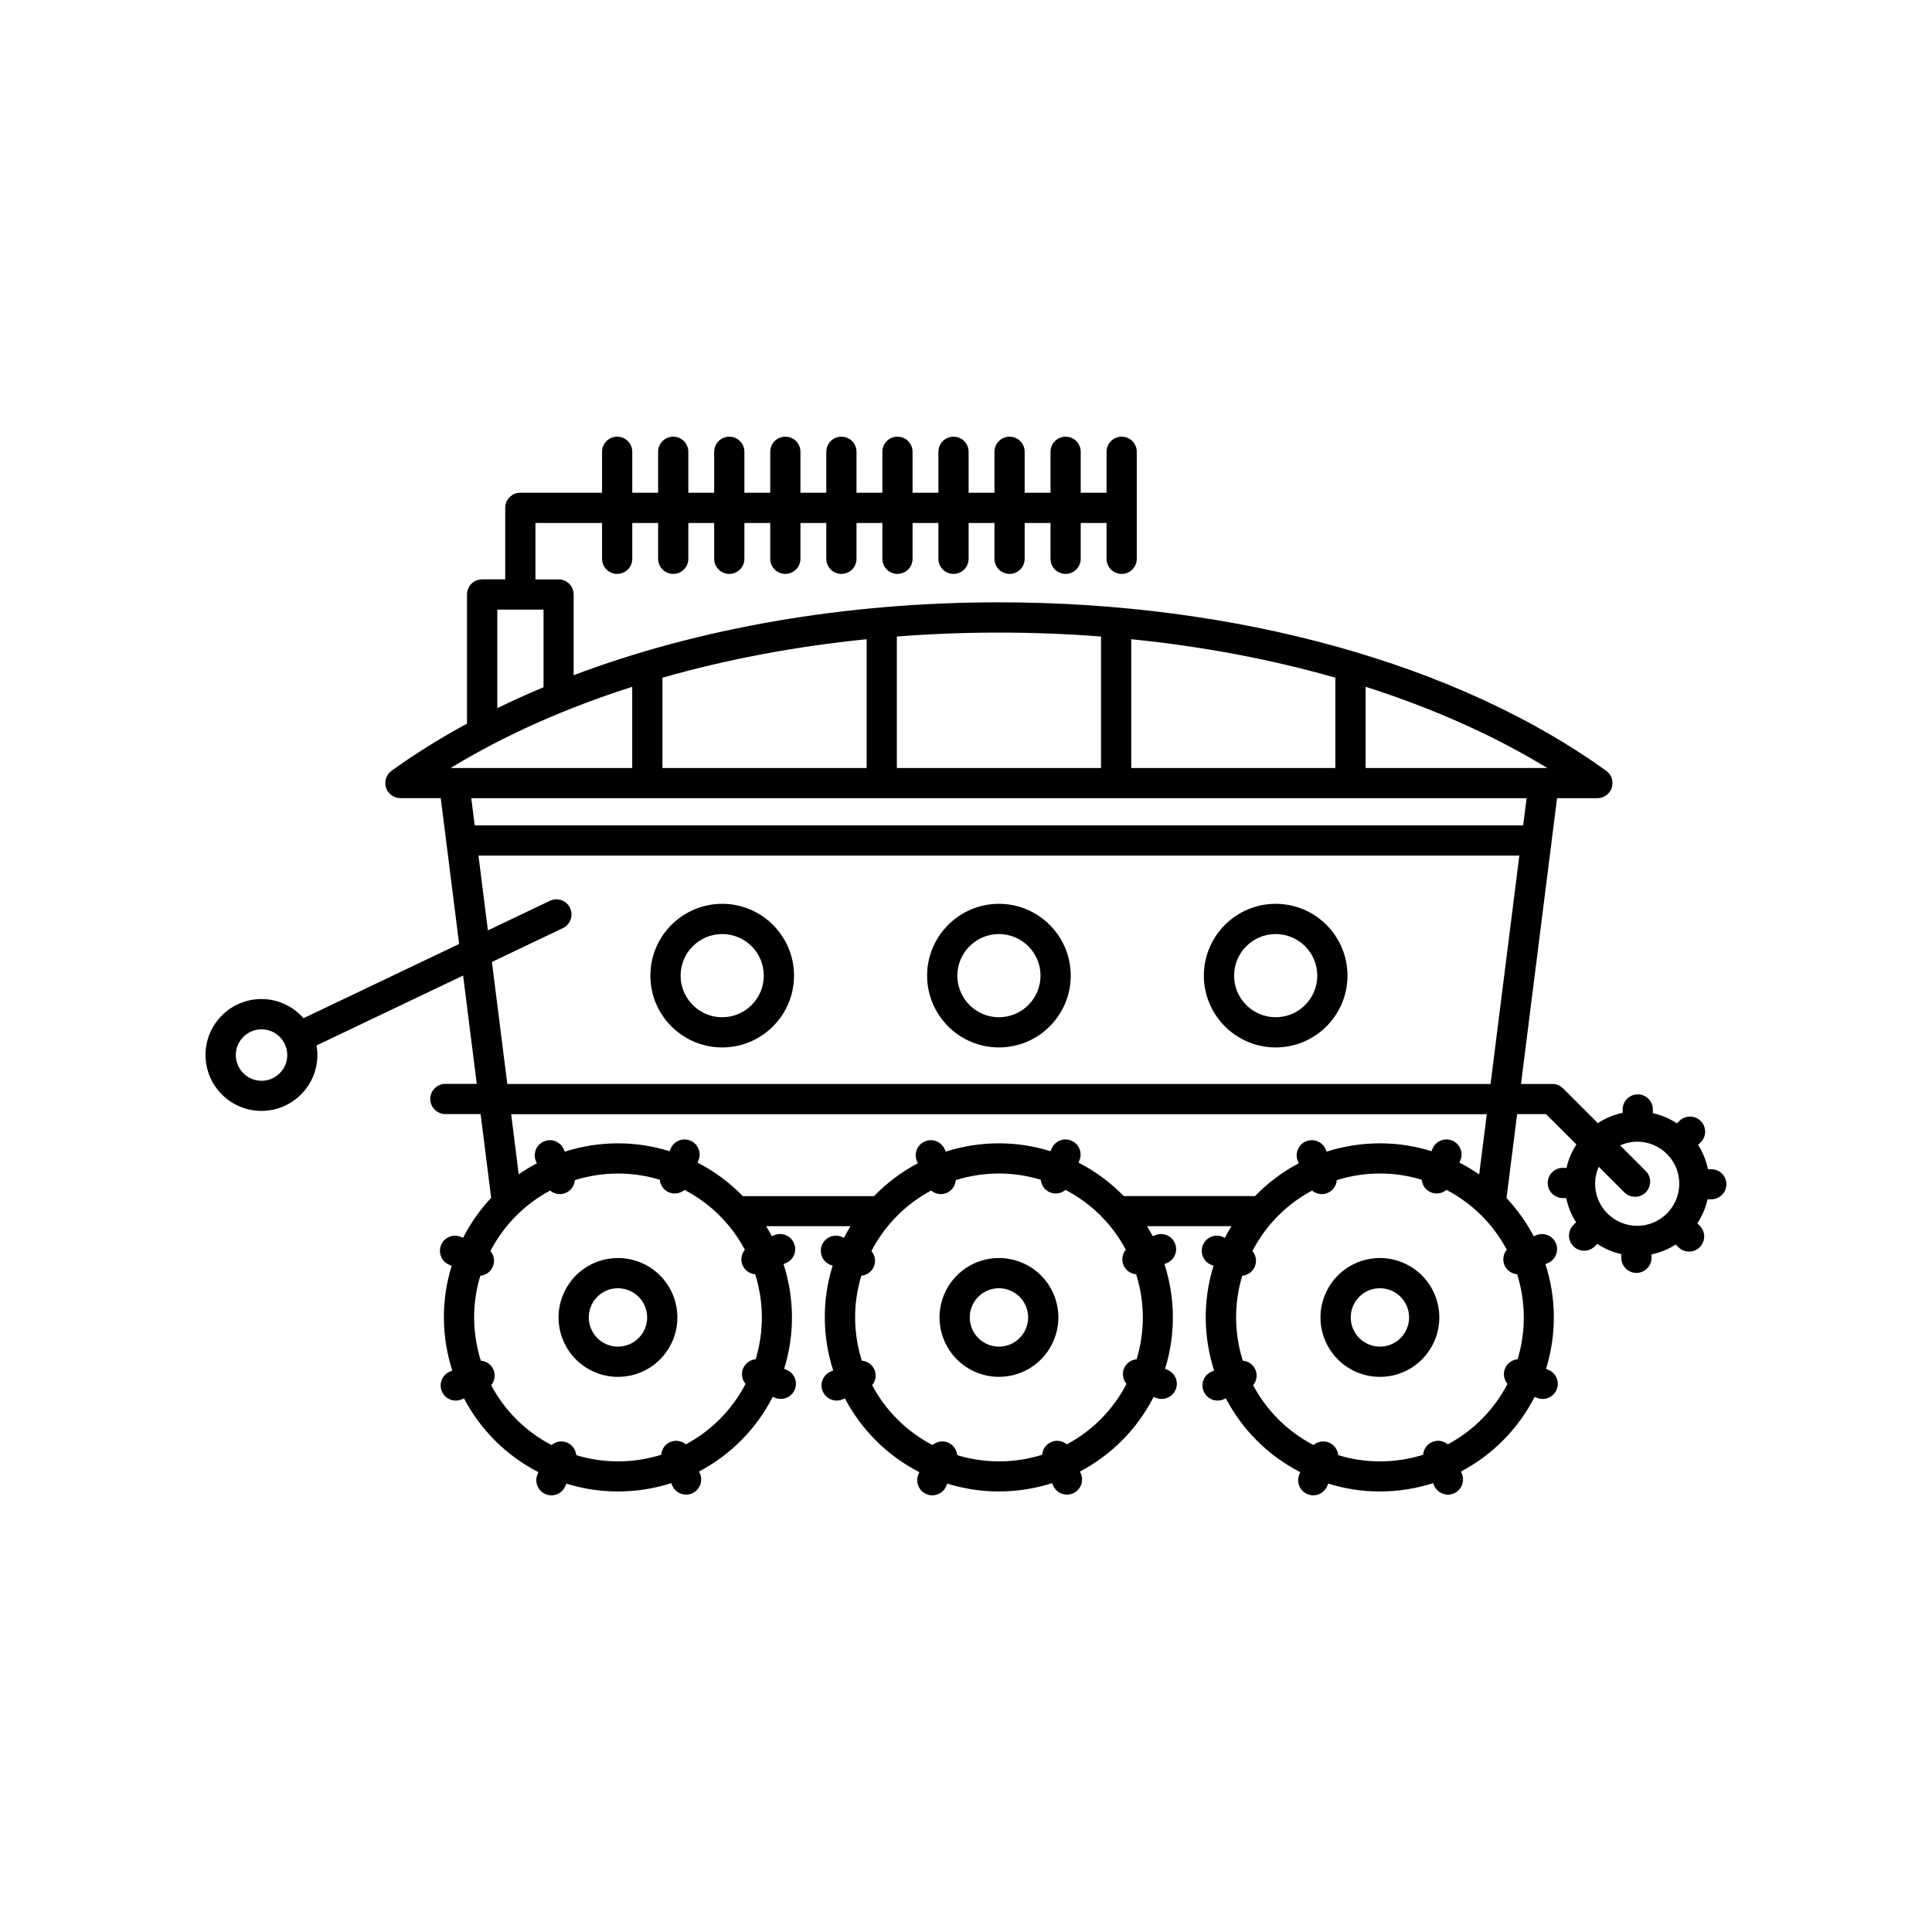 <?xml version="1.0" encoding="UTF-8"?>
<!-- Uploaded to: ICON Repo, www.svgrepo.com, Generator: ICON Repo Mixer Tools -->
<svg fill="#000000" width="800px" height="800px" version="1.1" viewBox="144 144 512 512" xmlns="http://www.w3.org/2000/svg">
 <g>
  <path d="m313.72 478.56c-1.898-0.777-3.906-1.168-5.945-1.168-6.43 0-12.152 3.848-14.582 9.793-1.586 3.891-1.566 8.172 0.059 12.051 1.629 3.879 4.672 6.887 8.566 8.48 1.898 0.77 3.898 1.168 5.945 1.168 6.43 0 12.152-3.848 14.582-9.801 3.277-8.039-0.586-17.246-8.625-20.523zm1.207 17.492c-1.195 2.926-4.004 4.816-7.164 4.816-0.996 0-1.98-0.195-2.918-0.574-1.91-0.781-3.406-2.262-4.207-4.168-0.801-1.898-0.812-4.004-0.031-5.914 1.195-2.926 4.004-4.816 7.164-4.816 0.996 0 1.984 0.195 2.918 0.574 3.953 1.617 5.856 6.137 4.238 10.082z"/>
  <path d="m597.56 453.86-0.938-0.012c-0.465-2.289-1.344-4.465-2.602-6.43l0.664-0.656c1.57-1.551 1.598-4.086 0.051-5.664-1.559-1.57-4.09-1.598-5.664-0.051l-0.664 0.656c-1.949-1.289-4.106-2.207-6.387-2.707l0.004-0.938c0.02-2.211-1.758-4.019-3.969-4.039h-0.035c-2.195 0-3.984 1.773-4 3.969l-0.012 0.934c-2.379 0.492-4.59 1.43-6.566 2.719l-9.211-9.211c-0.75-0.746-1.773-1.168-2.832-1.168h-8.316l9.551-75.734h10.695c1.738 0 3.273-1.125 3.812-2.777 0.527-1.652-0.066-3.465-1.473-4.481-39.379-28.375-98.043-44.648-160.95-44.648-40.703 0-79.617 6.82-112.69 19.312v-21.387c0-2.211-1.793-4.004-4.004-4.004h-6.125v-14.953h17.652v9.5c0 2.211 1.793 4.004 4.004 4.004s4.004-1.793 4.004-4.004v-9.5h6.848v9.5c0 2.211 1.793 4.004 4.004 4.004 2.211 0 4.004-1.793 4.004-4.004v-9.5h6.848v9.5c0 2.211 1.793 4.004 4.004 4.004 2.211 0 4.004-1.793 4.004-4.004v-9.5h6.848v9.5c0 2.211 1.793 4.004 4.004 4.004 2.211 0 4.004-1.793 4.004-4.004v-9.5h6.848v9.5c0 2.211 1.793 4.004 4.004 4.004s4.004-1.793 4.004-4.004v-9.5h6.848v9.5c0 2.211 1.793 4.004 4.004 4.004 2.211 0 4-1.793 4-4.004v-9.5h6.848v9.5c0 2.211 1.793 4.004 4.004 4.004 2.211 0 4.004-1.793 4.004-4.004v-9.5h6.848v9.5c0 2.211 1.789 4.004 4.004 4.004 2.207 0 4.004-1.793 4.004-4.004v-9.5h6.848v9.5c0 2.211 1.789 4.004 4 4.004 2.211 0 4.004-1.793 4.004-4.004v-9.5h6.848v9.5c0 2.211 1.793 4.004 4.004 4.004 2.211 0 4.004-1.793 4.004-4.004v-28.363c0-2.211-1.789-4.004-4.004-4.004-2.207 0-4.004 1.793-4.004 4.004v10.852h-6.848v-10.852c0-2.211-1.789-4.004-4.004-4.004-2.207 0-4 1.793-4 4.004v10.852h-6.848v-10.852c0-2.211-1.793-4.004-4.004-4.004s-4.004 1.793-4.004 4.004v10.852h-6.848v-10.852c0-2.211-1.793-4.004-4.004-4.004-2.211 0-4.004 1.793-4.004 4.004v10.852h-6.848v-10.852c0-2.211-1.789-4.004-4-4.004-2.211 0-4.004 1.793-4.004 4.004v10.852h-6.848v-10.852c0-2.211-1.793-4.004-4.004-4.004s-4.004 1.793-4.004 4.004v10.852h-6.848v-10.852c0-2.211-1.793-4.004-4.004-4.004-2.211 0-4.004 1.793-4.004 4.004v10.852h-6.848v-10.852c0-2.211-1.793-4.004-4.004-4.004-2.211 0-4.004 1.793-4.004 4.004v10.852h-6.848v-10.852c0-2.211-1.793-4.004-4.004-4.004-2.211 0-4.004 1.793-4.004 4.004v10.852h-6.848v-10.852c0-2.211-1.793-4.004-4.004-4.004s-4.004 1.793-4.004 4.004v10.852h-21.66c-2.211 0-4.004 1.789-4.004 4.004v18.953h-6.125c-2.211 0-4.004 1.793-4.004 4.004v34.23c-7.106 3.856-13.785 8.02-19.992 12.488-1.41 1.02-2 2.828-1.473 4.481 0.535 1.652 2.074 2.777 3.812 2.777h10.695l4.871 38.648-41.242 19.672c-2.719-3.102-6.699-5.078-11.141-5.078-8.176 0-14.828 6.648-14.828 14.82s6.648 14.82 14.828 14.82c8.176 0 14.82-6.648 14.82-14.82 0-0.863-0.09-1.699-0.23-2.519l38.848-18.531 3.621 28.707h-8.316c-2.211 0-4.004 1.793-4.004 4.004s1.793 4.004 4.004 4.004h9.332l2.801 22.203c-2.926 3.113-5.438 6.66-7.441 10.586l-0.621-0.258c-2.047-0.836-4.387 0.145-5.219 2.195-0.836 2.047 0.145 4.383 2.191 5.219l0.629 0.258c-2.898 9.316-2.672 18.977 0.156 27.766l-0.629 0.266c-2.035 0.855-2.996 3.203-2.141 5.246 0.645 1.531 2.133 2.449 3.691 2.449 0.52 0 1.043-0.102 1.551-0.312l0.629-0.266c4.297 8.168 11.043 15.09 19.723 19.543l-0.258 0.625c-0.836 2.047 0.145 4.383 2.195 5.219 0.492 0.203 1.008 0.301 1.512 0.301 1.578 0 3.074-0.941 3.707-2.492l0.25-0.621c4.43 1.379 9.004 2.086 13.645 2.086 4.898 0 9.656-0.766 14.141-2.203l0.246 0.586c0.645 1.531 2.125 2.449 3.691 2.449 0.52 0 1.043-0.102 1.551-0.312 2.039-0.855 2.996-3.211 2.141-5.246l-0.242-0.574c8.262-4.344 15.125-11.18 19.523-19.781l0.621 0.258c0.5 0.203 1.008 0.297 1.512 0.297 1.578 0 3.074-0.941 3.707-2.488 0.836-2.047-0.145-4.383-2.195-5.219l-0.629-0.258c2.898-9.316 2.672-18.977-0.156-27.766l0.629-0.266c2.039-0.855 2.996-3.203 2.141-5.246-0.855-2.035-3.203-2.996-5.246-2.141l-0.629 0.266c-0.473-0.902-0.984-1.789-1.516-2.66h22.363c-0.609 0.996-1.184 2.019-1.723 3.074l-0.621-0.258c-2.047-0.836-4.383 0.145-5.219 2.195-0.836 2.051 0.145 4.387 2.195 5.219l0.629 0.258c-2.898 9.316-2.676 18.977 0.156 27.766l-0.637 0.266c-2.035 0.855-2.996 3.203-2.141 5.246 0.645 1.531 2.133 2.453 3.691 2.453 0.52 0 1.047-0.105 1.551-0.312l0.637-0.266c4.297 8.168 11.043 15.09 19.723 19.543l-0.258 0.625c-0.836 2.047 0.145 4.383 2.191 5.219 0.5 0.203 1.008 0.301 1.512 0.301 1.578 0 3.074-0.941 3.707-2.488l0.25-0.625c4.422 1.379 8.996 2.086 13.645 2.086 4.902 0 9.656-0.766 14.141-2.203l0.246 0.586c0.645 1.531 2.133 2.453 3.691 2.453 0.52 0 1.043-0.105 1.551-0.312 2.035-0.855 2.996-3.203 2.141-5.238l-0.242-0.574c8.262-4.348 15.125-11.18 19.527-19.781l0.621 0.25c0.492 0.203 1.008 0.301 1.512 0.301 1.578 0 3.074-0.941 3.707-2.492 0.836-2.047-0.145-4.383-2.195-5.219l-0.625-0.258c2.891-9.316 2.672-18.977-0.16-27.762l0.637-0.273c2.039-0.855 3.004-3.203 2.141-5.238-0.855-2.035-3.203-3.004-5.238-2.141l-0.637 0.266c-0.48-0.906-0.977-1.789-1.516-2.66h22.359c-0.609 0.992-1.18 2.019-1.723 3.066l-0.621-0.25c-2.047-0.836-4.383 0.141-5.219 2.195-0.836 2.047 0.145 4.383 2.195 5.219l0.625 0.258c-2.891 9.316-2.672 18.977 0.156 27.762l-0.629 0.273c-2.039 0.855-3.004 3.203-2.141 5.238 0.645 1.535 2.125 2.453 3.688 2.453 0.52 0 1.043-0.105 1.551-0.312l0.637-0.266c4.297 8.172 11.039 15.094 19.719 19.543l-0.258 0.629c-0.836 2.047 0.145 4.383 2.195 5.219 0.5 0.203 1.008 0.297 1.516 0.297 1.57 0 3.074-0.938 3.703-2.488l0.258-0.621c4.43 1.375 8.996 2.086 13.645 2.086 4.902 0 9.656-0.766 14.141-2.207l0.246 0.586c0.645 1.535 2.133 2.453 3.691 2.453 0.52 0 1.043-0.102 1.551-0.312 2.035-0.855 2.996-3.203 2.141-5.238l-0.242-0.574c8.262-4.344 15.125-11.18 19.527-19.781l0.621 0.258c0.492 0.203 1.004 0.297 1.512 0.297 1.578 0 3.074-0.941 3.707-2.488 0.836-2.047-0.145-4.387-2.195-5.219l-0.625-0.258c2.891-9.316 2.672-18.977-0.16-27.766l0.637-0.266c2.035-0.855 2.996-3.203 2.141-5.246-0.855-2.035-3.203-2.996-5.238-2.141l-0.637 0.266c-1.926-3.664-4.348-7.07-7.215-10.121l2.812-22.25h7.664l8.047 8.047c-1.215 1.875-2.125 3.965-2.625 6.211l-0.941-0.012h-0.035c-2.195 0-3.984 1.773-4 3.969-0.02 2.211 1.758 4.019 3.969 4.039l0.938 0.012c0.473 2.316 1.371 4.484 2.609 6.418l-0.676 0.664c-1.578 1.551-1.598 4.086-0.051 5.664 0.785 0.797 1.82 1.195 2.856 1.195 1.012 0 2.023-0.383 2.812-1.152l0.676-0.664c1.914 1.27 4.066 2.207 6.375 2.719l-0.004 0.938c-0.02 2.207 1.758 4.019 3.969 4.039h0.035c2.195 0 3.984-1.773 4.004-3.969l0.004-0.938c2.316-0.473 4.481-1.387 6.41-2.625l0.676 0.684c0.781 0.797 1.82 1.195 2.856 1.195 1.012 0 2.023-0.379 2.805-1.148 1.578-1.551 1.598-4.09 0.051-5.664l-0.672-0.684c1.27-1.91 2.207-4.062 2.719-6.367l0.941 0.012h0.035c2.195 0 3.984-1.773 4.004-3.969 0.043-2.172-1.734-3.984-3.945-4zm-384.25-23.441c-3.758 0-6.816-3.055-6.816-6.816 0-3.762 3.059-6.816 6.816-6.816 3.758 0 6.816 3.055 6.816 6.816 0 3.762-3.059 6.816-6.816 6.816zm230.48-82.891v-34.129c18.93 1.906 37.117 5.352 54.098 10.191v23.938zm62.113-21.523c17.719 5.652 33.961 12.879 48.145 21.52h-48.145zm-70.117-13.32v34.844h-54.113v-34.844c8.891-0.684 17.926-1.043 27.055-1.043 9.133 0.004 18.168 0.355 27.059 1.043zm-116.23 34.844v-23.93c16.984-4.848 35.18-8.293 54.113-10.195v34.129zm-43.77-41.965h12.254v20.57c-4.191 1.754-8.281 3.594-12.254 5.531zm35.758 20.445v21.52h-48.129c14.18-8.641 30.418-15.867 48.129-21.52zm237.02 29.527-0.906 7.199h-277.86l-0.906-7.199zm-274.2 43.391 18.812-8.973c1.996-0.953 2.84-3.344 1.891-5.34-0.945-1.996-3.34-2.84-5.34-1.891l-16.426 7.836-2.5-19.816h275.84l-7.633 60.523h-260.57zm51.391 127.84c-1.113-0.926-2.68-1.23-4.109-0.629-1.43 0.598-2.312 1.941-2.422 3.391-3.637 1.137-7.492 1.75-11.457 1.75-3.758 0-7.465-0.555-11.059-1.652-0.137-1.438-1.027-2.754-2.457-3.34-1.426-0.586-2.988-0.266-4.09 0.664-7.008-3.648-12.473-9.25-15.996-15.852 0.91-1.113 1.211-2.672 0.613-4.09-0.598-1.414-1.914-2.297-3.352-2.418-2.254-7.133-2.43-14.957-0.133-22.512 1.438-0.137 2.75-1.039 3.336-2.465 0.586-1.426 0.266-2.984-0.656-4.086 3.602-6.938 9.145-12.453 15.816-16.016 0.719 0.598 1.629 0.941 2.57 0.941 0.52 0 1.043-0.105 1.551-0.312 1.43-0.598 2.312-1.941 2.422-3.391 3.641-1.137 7.496-1.75 11.461-1.75 3.758 0 7.461 0.555 11.059 1.652 0.133 1.438 1.027 2.754 2.453 3.34 0.5 0.203 1.008 0.301 1.512 0.301 0.953 0 1.867-0.348 2.59-0.957 7.004 3.648 12.469 9.25 15.984 15.852-0.91 1.113-1.211 2.664-0.613 4.09 0.594 1.414 1.914 2.301 3.352 2.422 2.254 7.133 2.422 14.965 0.125 22.516-1.438 0.137-2.75 1.027-3.336 2.457-0.578 1.422-0.266 2.977 0.656 4.082-3.606 6.93-9.156 12.449-15.82 16.012zm100.96 0c-1.113-0.926-2.68-1.23-4.106-0.629-1.43 0.598-2.312 1.941-2.422 3.387-3.641 1.145-7.492 1.754-11.457 1.754-3.758 0-7.465-0.555-11.059-1.652-0.137-1.438-1.027-2.762-2.457-3.34-1.426-0.586-2.988-0.273-4.09 0.664-7.008-3.648-12.473-9.25-15.996-15.855 0.91-1.109 1.211-2.664 0.613-4.086-0.594-1.422-1.914-2.297-3.352-2.418-2.254-7.133-2.43-14.957-0.133-22.516 1.438-0.133 2.754-1.031 3.34-2.465 0.586-1.422 0.266-2.977-0.656-4.082 3.602-6.938 9.145-12.453 15.816-16.02 0.719 0.598 1.629 0.941 2.57 0.941 0.52 0 1.043-0.102 1.547-0.312 1.43-0.598 2.312-1.945 2.422-3.391 3.641-1.145 7.492-1.754 11.457-1.754 3.758 0 7.461 0.559 11.059 1.652 0.133 1.441 1.023 2.762 2.453 3.344 0.5 0.203 1.008 0.297 1.512 0.297 0.953 0 1.867-0.344 2.59-0.953 7.004 3.648 12.469 9.246 15.984 15.852-0.91 1.113-1.211 2.664-0.613 4.09 0.598 1.414 1.918 2.301 3.356 2.422 2.246 7.133 2.422 14.965 0.121 22.516-1.43 0.137-2.75 1.027-3.336 2.453-0.578 1.426-0.266 2.984 0.66 4.086-3.602 6.934-9.152 12.453-15.824 16.016zm100.96 0c-1.113-0.926-2.68-1.23-4.106-0.629-1.43 0.598-2.312 1.941-2.422 3.387-3.641 1.145-7.492 1.754-11.457 1.754-3.758 0-7.461-0.555-11.059-1.652-0.133-1.438-1.023-2.762-2.453-3.34-1.426-0.586-2.988-0.273-4.09 0.664-7.008-3.648-12.48-9.25-15.996-15.855 0.918-1.109 1.211-2.664 0.613-4.086-0.598-1.414-1.918-2.297-3.352-2.418-2.254-7.133-2.43-14.957-0.133-22.516 1.438-0.133 2.754-1.031 3.34-2.465 0.578-1.422 0.266-2.977-0.66-4.082 3.602-6.938 9.145-12.453 15.816-16.02 0.719 0.598 1.629 0.941 2.57 0.941 0.523 0 1.043-0.102 1.551-0.312 1.43-0.598 2.312-1.945 2.422-3.391 3.641-1.145 7.492-1.754 11.457-1.754 3.758 0 7.461 0.559 11.059 1.652 0.133 1.441 1.023 2.762 2.453 3.344 0.5 0.203 1.008 0.297 1.512 0.297 0.953 0 1.867-0.344 2.59-0.953 7.004 3.648 12.469 9.246 15.984 15.852-0.91 1.113-1.211 2.664-0.613 4.09 0.598 1.414 1.918 2.301 3.356 2.422 2.246 7.133 2.422 14.965 0.121 22.516-1.43 0.137-2.75 1.027-3.332 2.453-0.578 1.426-0.273 2.977 0.656 4.082-3.606 6.938-9.156 12.457-15.828 16.02zm8.324-71.527c-1.652-1.148-3.394-2.195-5.231-3.133l0.258-0.625c0.836-2.047-0.141-4.383-2.195-5.219-2.039-0.836-4.383 0.141-5.219 2.195l-0.25 0.621c-4.43-1.379-9.004-2.086-13.648-2.086-4.902 0-9.652 0.766-14.141 2.203l-0.246-0.586c-0.855-2.035-3.203-2.996-5.238-2.141-2.039 0.855-3.004 3.203-2.144 5.238l0.242 0.574c-4.297 2.258-8.211 5.195-11.602 8.699h-34.777c-3.414-3.523-7.438-6.539-11.992-8.871l0.258-0.625c0.836-2.051-0.145-4.387-2.195-5.219-2.047-0.836-4.383 0.141-5.219 2.191l-0.25 0.625c-4.43-1.379-9.004-2.09-13.648-2.09-4.902 0-9.656 0.77-14.141 2.207l-0.246-0.586c-0.855-2.039-3.203-3.004-5.246-2.141-2.039 0.855-2.996 3.203-2.141 5.238l0.242 0.574c-4.297 2.258-8.211 5.195-11.602 8.699h-34.777c-3.414-3.523-7.438-6.539-11.992-8.871l0.258-0.629c0.836-2.047-0.145-4.383-2.195-5.219-2.047-0.832-4.383 0.145-5.219 2.195l-0.25 0.621c-4.43-1.375-9.004-2.086-13.648-2.086-4.898 0-9.652 0.766-14.141 2.207l-0.246-0.586c-0.852-2.039-3.203-3.004-5.246-2.141-2.039 0.855-2.996 3.203-2.141 5.238l0.242 0.574c-1.664 0.871-3.258 1.848-4.801 2.918l-2.004-15.922h258.55zm30.719 2.371c0.016-1.57 0.359-3.055 0.961-4.41l6.793 6.793c0.777 0.781 1.805 1.168 2.832 1.168s2.051-0.387 2.832-1.168c1.566-1.566 1.566-4.102 0-5.664l-6.781-6.785c1.406-0.629 2.969-0.988 4.613-0.988 2.977 0.023 5.769 1.203 7.856 3.332 2.09 2.125 3.231 4.934 3.199 7.91-0.051 6.098-5.047 11.055-11.145 11.055h-0.102c-6.152-0.059-11.109-5.102-11.059-11.242z"/>
  <path d="m414.68 478.56c-1.898-0.777-3.898-1.168-5.945-1.168-6.43 0-12.152 3.848-14.582 9.793-3.281 8.035 0.59 17.246 8.625 20.523 1.898 0.77 3.898 1.168 5.945 1.168 6.422 0 12.152-3.848 14.582-9.801 1.586-3.891 1.57-8.168-0.059-12.047-1.633-3.875-4.668-6.883-8.566-8.469zm1.207 17.492c-1.188 2.926-4.004 4.816-7.164 4.816-0.996 0-1.98-0.195-2.918-0.574-3.945-1.613-5.848-6.137-4.238-10.082 1.195-2.926 4.004-4.816 7.164-4.816 0.996 0 1.984 0.195 2.918 0.574 1.914 0.781 3.406 2.262 4.207 4.168 0.809 1.902 0.82 4.008 0.031 5.914z"/>
  <path d="m515.64 478.56c-1.898-0.777-3.898-1.168-5.945-1.168-6.422 0-12.148 3.848-14.582 9.793-1.586 3.891-1.57 8.172 0.066 12.051 1.629 3.879 4.672 6.887 8.559 8.48 1.898 0.77 3.898 1.168 5.945 1.168 6.43 0 12.152-3.848 14.582-9.801 3.281-8.039-0.582-17.246-8.625-20.523zm1.211 17.492c-1.188 2.926-4.004 4.816-7.164 4.816-0.996 0-1.98-0.195-2.918-0.574-1.914-0.781-3.406-2.262-4.207-4.168-0.797-1.898-0.812-4.004-0.031-5.914 1.195-2.926 4.004-4.816 7.164-4.816 0.996 0 1.984 0.195 2.918 0.574 3.949 1.617 5.856 6.137 4.238 10.082z"/>
  <path d="m408.73 383.52c-10.496 0-19.035 8.539-19.035 19.035s8.539 19.027 19.035 19.027c10.496 0 19.027-8.535 19.027-19.027 0.004-10.496-8.535-19.035-19.027-19.035zm0 30.059c-6.082 0-11.023-4.941-11.023-11.023 0-6.082 4.941-11.023 11.023-11.023 6.074 0 11.023 4.941 11.023 11.023 0 6.082-4.949 11.023-11.023 11.023z"/>
  <path d="m335.39 383.52c-10.496 0-19.035 8.539-19.035 19.035s8.539 19.027 19.035 19.027 19.035-8.535 19.035-19.027c0-10.496-8.543-19.035-19.035-19.035zm0 30.059c-6.082 0-11.023-4.941-11.023-11.023 0-6.082 4.941-11.023 11.023-11.023s11.023 4.941 11.023 11.023c0 6.082-4.941 11.023-11.023 11.023z"/>
  <path d="m482.07 383.52c-10.496 0-19.035 8.539-19.035 19.035s8.539 19.027 19.035 19.027c10.496 0 19.027-8.535 19.027-19.027 0-10.496-8.535-19.035-19.027-19.035zm0 30.059c-6.082 0-11.023-4.941-11.023-11.023 0-6.082 4.941-11.023 11.023-11.023 6.074 0 11.023 4.941 11.023 11.023 0 6.082-4.949 11.023-11.023 11.023z"/>
 </g>
</svg>